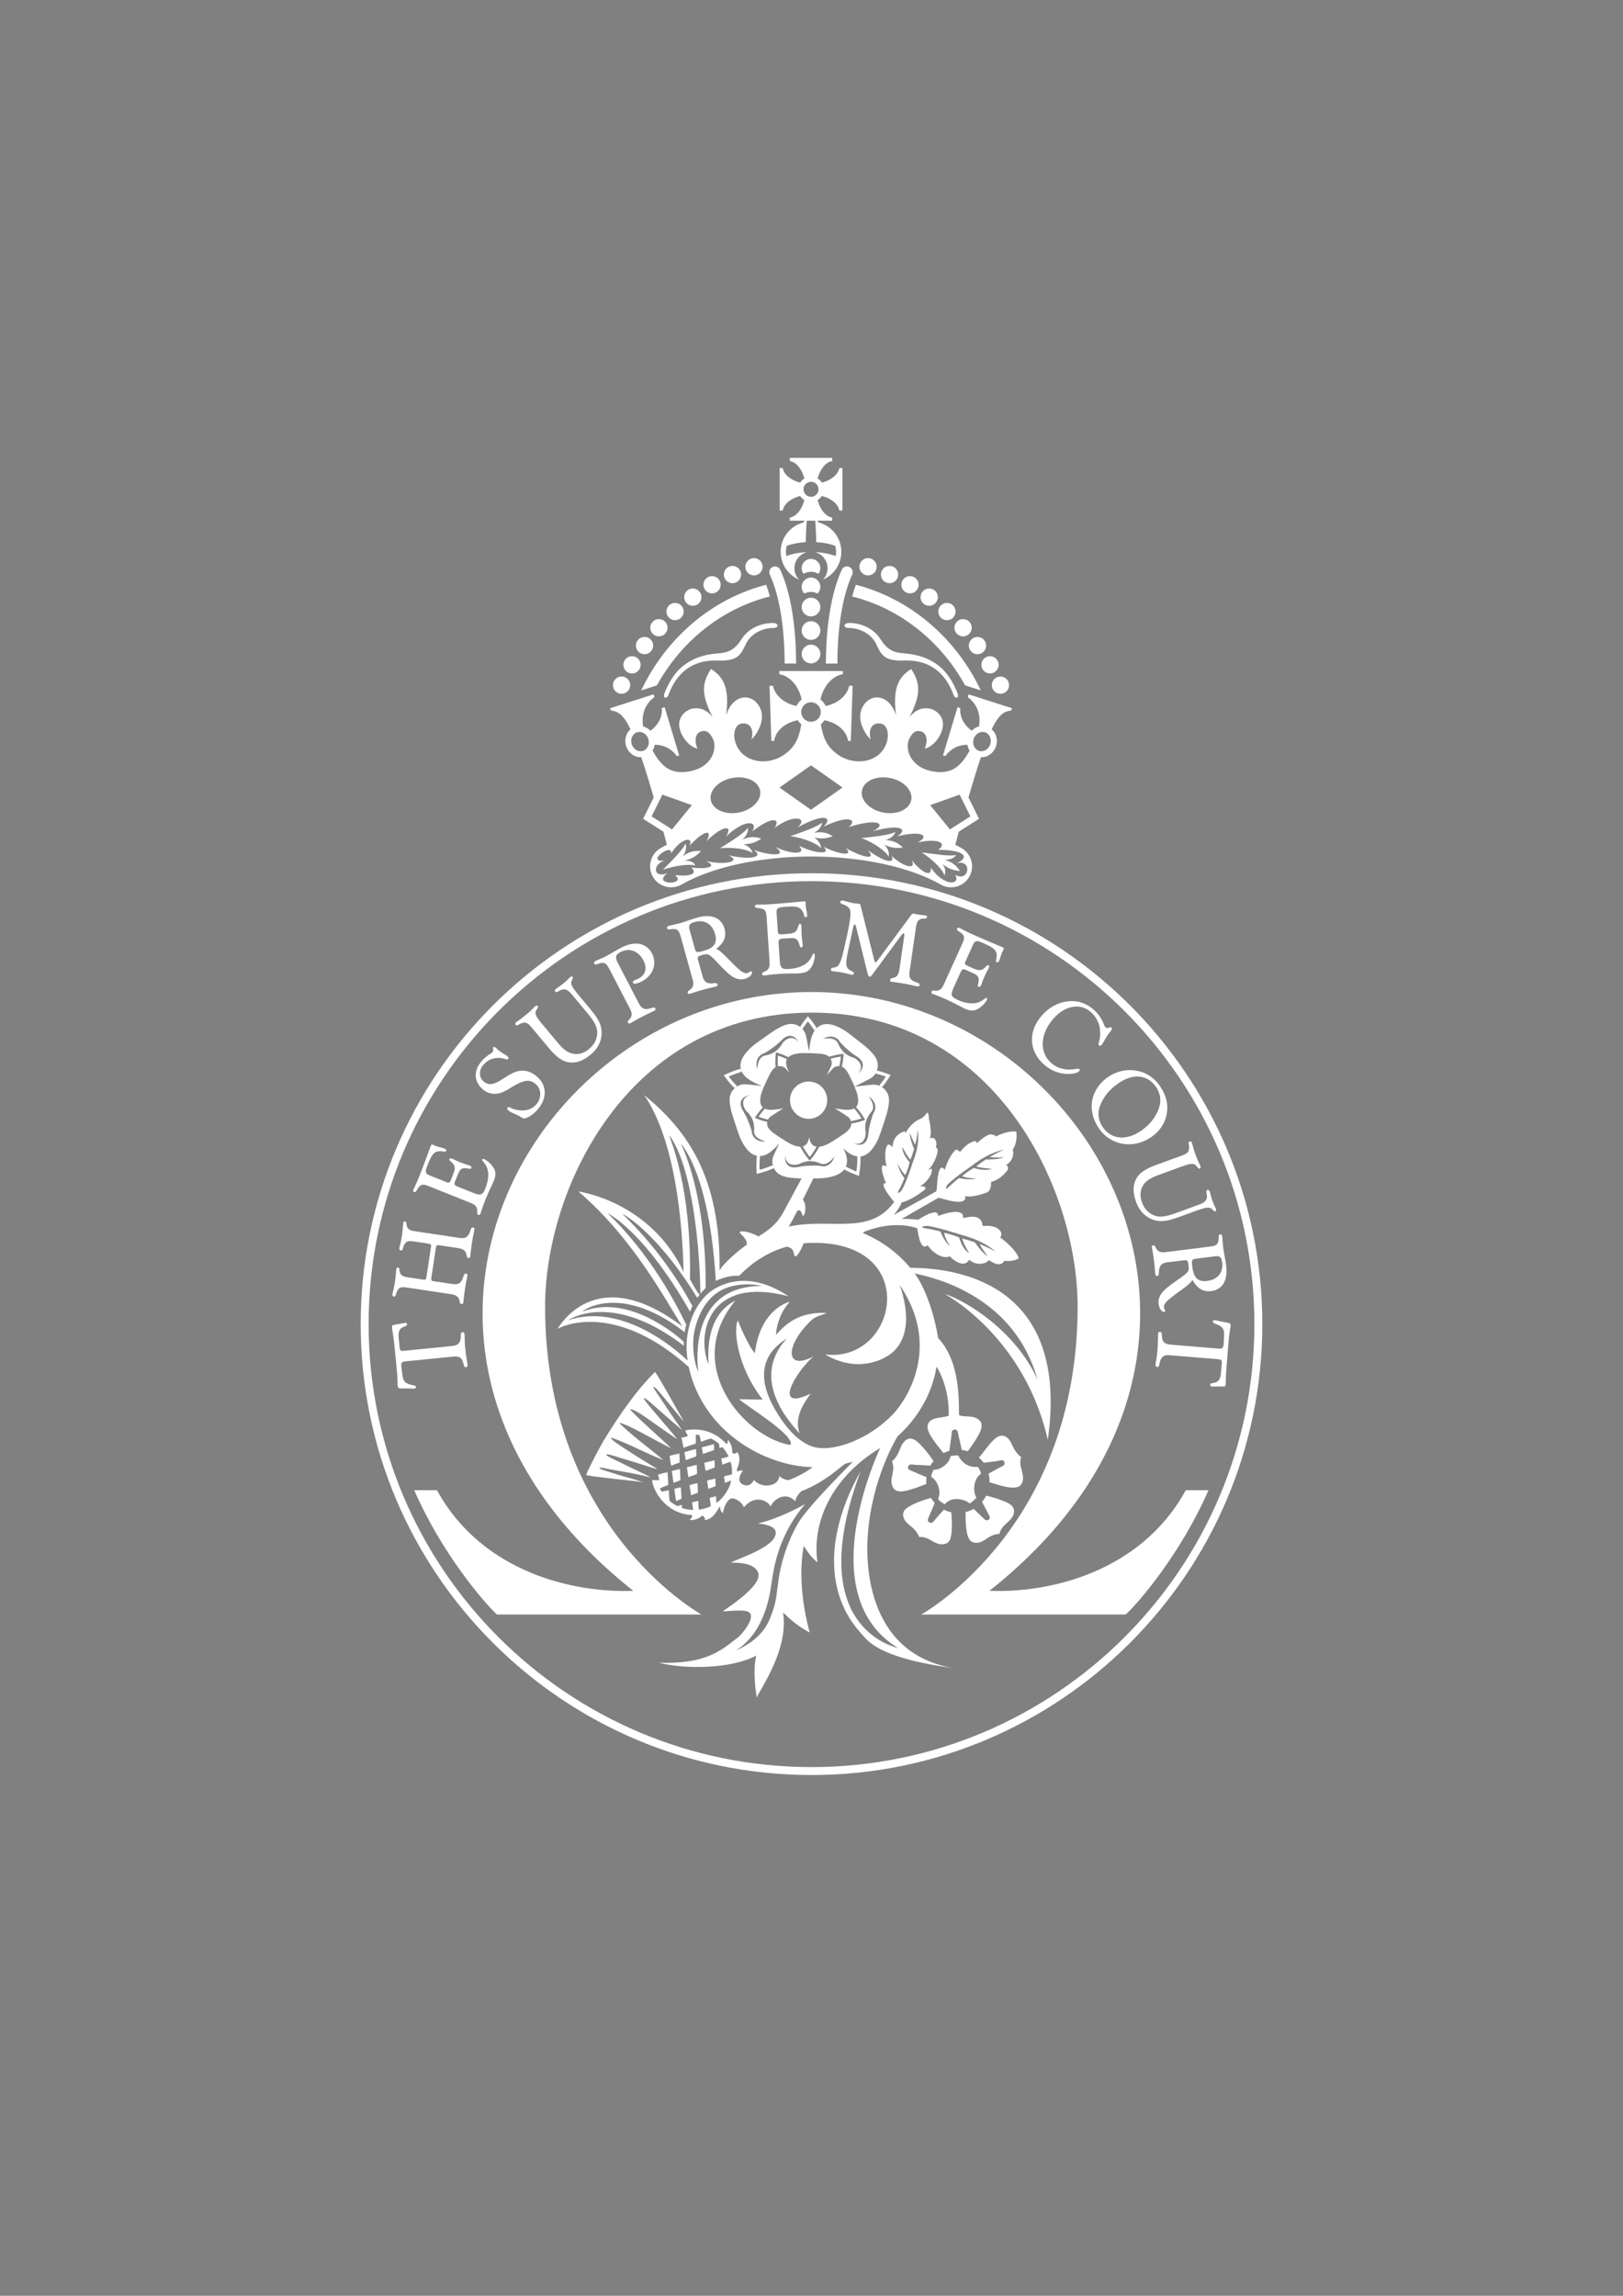 <?xml version="1.0" encoding="UTF-8"?>
<svg id="Layer_1" data-name="Layer 1" xmlns="http://www.w3.org/2000/svg" viewBox="0 0 595.28 841.89">
  <rect x="0" y="0" width="595.28" height="841.89" fill="#808080" stroke="none"/>
  <defs>
    <style>
      .cls-1 {
        fill: none;
      }

      .cls-1, .cls-2, .cls-3, .cls-4 {
        stroke-width: 0px;
      }

      .cls-2 {
        fill-rule: evenodd;
      }

      .cls-2, .cls-4 {
        fill: #fff;
      }
    </style>
  </defs>
  <rect class="cls-1" width="595.28" height="841.89"/>
  <g>
    <path class="cls-4" d="m240.23,503.11c-7.53,7.5-13.61,16.74-18.91,25.31-4.28,7.61-6.28,12.11-6.35,12.49,1.37.39,8.49,1.2,10.24,1.39,4.95.55,9.83,1.06,10.66,1.23-6.45-2.08-6.66-1.89-9.11-2.7-4.19-1.38-7.07-2.09-6.9-2.47.24-.53,2.58.32,7.83,1.16,5.2.83,10.49,2.12,11.02,2.24-2.02-1.11-3.87-1.86-9.21-4.48-4.81-2.35-7.38-3.46-7.08-3.86.34-.47,3.97.95,9.33,2.46,1.91.54,9.22,3.06,9.26,2.79-1.08-.77-6.15-3.67-10.57-6.6-3.01-2-5.86-3.68-6.44-4.79.32-.31,6.33,2.33,7.78,3,4.74,2.19,6.77,3.21,11.53,5.18-2.6-2.31-5.56-4.53-8.38-6.81-2.81-2.28-7.01-5.79-7.81-6.93,1.57.24,5.76,2.35,7.82,3.46,4.64,2.5,10.35,5.57,11.2,5.91-1.15-1.18-6.7-6.25-8.81-8.15-2.11-1.89-6.12-5.81-6.23-6.09,1.18-.54,6.57,3.52,8.64,4.96,2.86,1.99,7.57,5.3,8.55,5.91-.16-.52-5.42-6.55-6.33-7.62-2.88-3.39-6.03-7.04-5.81-7.34.36-.49,3.74,2.73,5.22,4.01,1.48,1.29,5.33,4.7,8.83,7.69-1.6-2.28-4.06-5.76-6.15-8.98-2.46-3.79-4.64-6.63-4.36-6.86.37-.3,1.95,1.62,3.97,4.02,3.06,3.64,6.89,8.43,7.21,8.69-1.78-2.93-9.16-16.46-10.63-18.21"/>
    <path class="cls-4" d="m246.2,537.47c1.01-.43,2.04-.8,3.07-1.15,0-1.1-.07-2.81-.09-3.3-.55.17-3.46.68-3.61.97.22.53.28,2.35.63,3.48"/>
    <path class="cls-4" d="m251.48,535.45c1.31-.4,2.59-.92,3.88-1.38.08-.9-.07-1.76-.03-2.66-1.45.21-2.84.76-4.28,1.07.06,1,.35,1.97.43,2.97"/>
    <path class="cls-4" d="m247.01,543.76c.86-.28,1.69-.68,2.56-.94.01-1.39-.19-2.73-.15-4.12-1.01.2-1.99.51-3.01.7.18,1.46.44,2.89.6,4.35"/>
    <path class="cls-4" d="m252.45,541.67c1.08-.3,2.12-.78,3.18-1.13.1-1.14-.13-2.21-.06-3.34-1.24.14-2.4.66-3.63.83.13,1.22.39,2.42.52,3.64"/>
    <path class="cls-4" d="m257.79,533.16c1.38-.39,2.72-.98,4.09-1.42.07-.74-.07-1.42,0-2.16-1.47.35-2.92.83-4.4,1.15-.02.84.3,1.6.31,2.43"/>
    <path class="cls-4" d="m247.92,550.42c.69-.21,1.35-.49,2.02-.76,0-1.42-.17-2.8-.2-4.21-.82,0-1.56.4-2.37.47.07,1.52.41,2.99.55,4.5"/>
    <path class="cls-4" d="m258.83,539.37c1.1-.43,2.2-.82,3.3-1.23.06-.89-.08-1.73-.06-2.62-1.26.2-2.48.65-3.74.88.17.99.26,1.99.49,2.97"/>
    <path class="cls-4" d="m253.44,548.32c.85-.24,1.68-.65,2.53-.9,0-1.17-.12-2.33-.13-3.5-1,.07-1.93.48-2.91.65.11,1.26.41,2.49.51,3.75"/>
    <path class="cls-4" d="m259.78,545.98c.9-.29,1.79-.69,2.7-.97-.01-.94-.12-1.87-.1-2.82-1.02.22-2.02.53-3.04.75.13,1.02.34,2.02.44,3.04"/>
    <g>
      <path class="cls-4" d="m348.66,533.95c-.47,2.92-4.06,5.24-6.29,5.02-.24.66-.69,1.55-.87,2.56,2.67,1.69,3.76,5.53,2.57,8.11.52.92,1.55,1.45,2.48,2,2.68-3.45,8.16-1.46,9.07-.29.41-.15,1.82-1.32,2.56-2.19-1.07-1.19-1.76-6.29,1.65-8.76-.21-.99-.66-1.78-1.2-2.51-3.52.48-6.18-1.86-7.16-4.17-1.02-.02-1.94.08-2.82.23"/>
      <path class="cls-4" d="m346.04,532.87c.67-.36,1.46-.6,2.19-.89.17-1.54.47-3.6.71-5.29.1-.68.03-1.4.26-1.9.2-.44.83-.64,1.23-.57.69.11.86.82,1,1.56.4,2.04.94,3.94,1.32,5.91.73.15,1.53.24,2.11.51.59-.5.98-1.24,1.48-1.95.45-.64.95-1.31,1.37-2.02.87-1.46,1.93-3,2.23-4.67.12-.69.11-1.36-.1-1.88-.38-.89-1.6-1.76-2.94-2.05-1.38-.28-2.73-.13-4.04-.36-1.12-.19-2.21-.83-2.97-1.18-1.14,1.02-2.88,1.43-4.72,1.68-1.83.23-3.57.58-4.51,1.87-.38.51-.58,1.48-.41,2.29.38,1.74,1.51,3.27,2.55,4.75,1.05,1.51,2.29,2.89,3.24,4.18m13.01,1.62c.62.59,1.3,1.42,1.79,1.94,1.54-.25,3.47-.38,5.2-.7.63-.11,1.23-.35,1.77-.18.5.18.76.79.62,1.35-.14.59-.77.75-1.33,1.04-1.56.79-3,1.69-4.51,2.45.23.96.41,1.96.31,3.18,2.53.67,5.42,1.84,8.43,1.97,1.18.05,2.51-.23,3.14-1.02.45-.57.66-1.35.74-2.08.27-2.61-1.79-5.21-.63-8.05-1.28-.97-2.24-2.19-3-3.75-.75-1.53-1.31-3.09-2.81-3.85-1.76-.87-3.25.24-4.33,1.26-1.97,1.84-3.62,4.54-5.38,6.45m-31.86,1.35c.22.85.45,1.68.43,2.67-.03,1.32-.51,2.67-.64,3.96-.21,2.01.54,4.15,2.64,4.41,1.8.23,3.93-.52,5.4-.96,1.71-.51,3.26-1.23,4.72-1.74-.12-.71-.01-1.6.09-2.5-1.8-.67-3.48-1.45-5.37-2.24-.65-.27-1.29-.47-1.42-1.02-.1-.48.22-1.19.66-1.33.45-.14,1.22.04,1.92.08,1.74.09,3.95.17,5.63.29.34-.61.68-1.21,1.16-1.64-1.36-2.04-3.28-4.54-5.23-6.43-.85-.81-1.55-1.53-2.85-1.81-1.35-.28-2.46.69-3.14,1.6-.51.7-.83,1.51-1.18,2.39-.69,1.77-1.58,3.32-2.83,4.26m34.63,12.69h-.12c-.5.74-.89,1.62-1.51,2.22.7,1.25,1.49,2.86,2.24,4.31.27.51.68.94.61,1.52-.08.58-.58.97-1.15.93-.54-.04-.98-.52-1.36-.9-1.15-1.12-2.28-2.21-3.4-3.26-.95.44-1.87.91-2.97,1.15-.02,1.98,0,3.88.22,5.79.25,2.22.67,5.08,3.06,5.45,2.27.35,3.73-1.13,5.28-2.03,1.16-.67,2.32-1.15,3.86-1.18.65-3.57,4.59-4.44,5.27-7.57.6-2.75-2.02-3.83-4.08-4.62-1.95-.74-3.84-1.34-5.93-1.83m-24.7,15.15c2.92-.29,4.76,1.8,6.86,2.45,1.53.48,3.37.19,4.12-.92.36-.53.62-1.37.74-2.14.46-2.7.25-6.24.05-8.51-1.08-.16-1.93-.5-2.7-.92-1.06,1.1-2.27,2.5-3.36,3.8-.46.55-.78,1-1.27,1.04-.75.05-1.2-.47-1.25-.88-.07-.54.34-1.27.52-1.7.55-1.28,1.04-2.45,1.62-3.86.11-.27.32-.62.31-.79,0-.27-.36-.55-.61-.87-.34-.45-.54-.71-.76-1.07-.07-.02-.1,0-.12.05-2.37.68-4.96,1.55-7.1,2.71-.72.38-1.49.82-2,1.31-.6.58-1.11,1.42-.91,2.6.4,2.3,2.46,3.25,3.94,4.77.89.91,1.47,1.82,1.93,2.94"/>
    </g>
    <path class="cls-4" d="m333.8,464.85c-4.55-5.43-10.32-9.74-17.23-12.66l.14-.39c10.27-4.2,17.99-2.09,19.76-1.34.39,3.02,1.3,8.23,3.81,6.21,1.05,1.86,5,5.32,8.05,4.05,2.27,2.29,5.51,4,7.22,1.23,2.75,2.7,7.02,1.13,7.04.11,1.23.68,4.18,2.97,5.8.28,2.44.41,4.79-.48,5.27-.93-1.12-3.58-6.8-7.63-6.8-7.63,1.46-1.97-1.08-4.74-5.91-4.19-.76.09-.7-.82-.7-.82-.85-4.46-7.2-1.67-7.04-2.19.16-.52-.11-1.12-.11-1.12-1.5-2.57-9.01.45-9.01.45.07-3.6-7.31,1.37-7.31,1.37-2.47-.25-4.45-.33-6.04-.3l13.49-7.76,1.79.46c9.51,2.85,7.94-1.07,7.94-1.07,2.75.7,7.44-1.14,7.44-1.14,2.45-.39,2.09-4.09,2.09-4.09,3-.56,5.23-3.31,5.23-3.31,2.12-1.95.3-2.83.3-2.83,3.59-2.3,2.44-5.65,2.44-5.65,1.96-2.96,1.3-6.63,1.3-6.63-3.33-.44-7.46,1.77-7.46,1.77-.59-.76-2.17-.75-2.17-.75-1.98.46-4.91,3.3-4.91,3.3.07-1.57-1.91-.37-1.91-.37-2.1.73-4.21,3.57-4.21,3.57-.52-.7-1.44-.95-1.44-.95-2.89,2.57-4.14,7.5-4.14,7.5-1.23-1.86-1.88-.1-1.88-.1-.88,1.71-1,6.67-1,6.67l-.21,1.26-15.68,8.7c2.5-2.83,2.93-4.62,2.93-4.62,3.68-.75,8.38-4.58,8.38-4.58,1.05-.97-.26-1.26-.26-1.26l-1.29-.09.9-.62c3.73-2.99,3.59-5.84,3.23-5.8-.36.03-1.25.53-1.25.53,1.15-1.26,2.2-2.5,3.18-5.47.98-2.97-.37-2.75-.37-2.75.86-2.37-.64-3.53-.64-3.53-.75-.18-1.5-.02-1.5-.02.89-2.77-.35-6.87-.35-6.87-.05-3-.7-2.59-.95-2.12-.82,1.32-2.14,1.92-2.14,1.92-3.77,1.5-5.52,5.31-5.52,5.31-.07-.67-.29-.74-.29-.74-4.83,1.5-4.4,5.88-4.4,5.88-.97-1.26-1.79-.99-1.79-.99-1.8,2.18-.48,8.1-.48,8.1-.81-.69-1.53-.43-1.53-.43-.77,1.8,1.38,6.49,1.38,6.49-3.21-.38,2.96,6.86,2.96,6.86-9.03,12.59-23.53,5.69-38.67,9.05.97-1.6,1.49-2.55,3.02-5.55.95-1.18,1.67.09,1.95,1.17.5,1.98,2.18-3.15.21-5.49.61-1.25,3.67-7.35,4.09-8.28-2.15-.53-.87.87-4.22-.15-1.71,3.16-6.63,12.38-7.3,13.54-3.11,5.34-7.44,7.31-8.8,8.38-.98-.57-4.05-1.97-6.1-1.86-2.67.15,2.11,1.85,1.77,4.89-3.01,1.99-9.33,7.52-9.96,9.56.33-34.9-12.13-51.68-27.65-64.44,11.33,16.61,14.02,46.44,14.43,64.84-11.86-25.04-36.68-29.27-38.57-29.48,20.21,17.24,32.18,40.29,38.14,49.49-31.92-24.03-44.97-.04-45.88.89,4.04-2.21,22.72-8.71,48.19,13.95,5.25,23.78,27.84,36.36,45.47,36.76-2.49,1.87-5.55,3.52-8.85,4.76-2.3-.19-3.37-1.58-3.37-1.58-.1,1.32-.81,3.07-3.96,3.51-2.67.37-5-1.35-5.34-2.04-1.29,2.41-2.84,2.31-4.27,1.61-1.53-.87-1.48-2.72.19-4.96-.81-.25-1.61.05-2.11.35,0-.33-.04-.66-.06-.99,1.92-4.14.13-6.21.13-6.21-.46.81-1.92.64-1.88.1.17-2.94-1.62-4.62-1.62-4.62.15.74-.12,1.29-.42,1.66-4.63-5.36-11.11-5.98-15.17-5.08.15.73.8,1.35.9,2.09-.73.31-1.5.47-2.29.53.26,1.24.55,2.48.76,3.74,1.49-.49,2.98-1.03,4.47-1.53.11-1.09-.03-2.13.04-3.21.39-.15.85,0,1.28.07.21.5.46,2.11.62,2.5,1.21-.46,2.42-.91,3.67-1.23.54.35,2.52,1.36,2.86,1.96.31.54.03,1.08.35,1.55.31-.16.63-.27.95-.33,1,1.1,1.71,2.25,2.29,3.44-.87.32-1.76.51-2.65.7,0,.78.26,1.51.29,2.28,1.02-.28,2-.75,3.01-1.06.61,1.44.6,3,.63,4.56-.98.36-2.01.46-2.98.84.12.77.27,1.54.32,2.32.77-.25,1.52-.59,2.3-.82-.4,2.78-2.94,6.58-5.34,8.15-.18-.76-.15-1.58-.16-2.38-.8.1-1.56.41-2.35.54.08,1.03.29,2.03.44,3.04-1.41.76-2.9,1.1-4.4,1.34-.22-1.04-.15-2.13-.22-3.2-.78.01-1.49.37-2.26.48.06.94.29,1.84.38,2.77-.74.08-3.67-.37-4.05-.71-.26-.24-.03-.75-.11-1.09-.57.11-1.12.32-1.7.38-.88-.42-2.04-1.16-2.76-1.83-.25-1.28-.25-2.61-.33-3.93-.89.07-1.72.46-2.62.48-.32-.36-.39-.76-.7-1.12,1.02-.52,2.06-.9,3.11-1.3.04-1.59-.23-3.12-.23-4.71-1.19.28-2.39.54-3.54.96.2.66.38,1.33.52,2.02-.9-.03-1.8-.06-2.69-.05.31,3.51,4.73,12.35,14.74,12.81-.02.48-.18,1.34-1.12,1.8,0,0,2.86.38,4.79-1.65,0,0,1.33.75.92,1.68,3.56-.29,4.87-4.57,5.65-4.95-.03.55.11,1.9,1.02,2.4.43-2.85,2.03-5.36,3.32-5.41,1.29-.05,3.81,1.45,4.38,3.29,4.04-4.95,8.99-2.31,9.79-.28.57-1.91,5.14-6.13,9.05-1.93.22-1.52,1.29-2.79,2.19-3.68,8.95-3.43,15.1-9.59,15.96-9.98.9-.42,1.95-.48,3-.88-1.11,1.23-15.92,15.79-19.89,22.2-1.76,2.86-5.85,10.78-7.34,20.69-.61,4.06-.8,8.24-2.17,11.83-1.14,2.97-2.55,9.67-13.53,14.55,11.76-7.45,12.77-23.41,13.3-26.25.53-2.83,1.86-15.58,12.12-27.49-5.46,3.12-12.45,6.08-17.35,7.13,4.68.44,6.24,1.76,6.48,2.91,1.14,5.4-13.83,9.95-16.43,11.48,9.38-.22,10.41,3.49,10.17,5.07-.72,4.92-12.63,12.24-13.07,12.78,1.73.04,8.41-.98,9.85.52,1.92,2.02-2.6,7.68-4.31,9.02-6.3,4.92-11.84,9.87-28.94,9.29,8.91,2.41,26.36,2.41,35.63-2.61-1.05,4.58-.57,10.89.2,15.4,1.5-3.6,11.77-17.66,9.65-31.16,1.57,1.26,4.2,4.39,9.78,7.29-.62-2.24-4.85-17.4-2.21-31.68.53.42,2.05,3.68,5.06,5.94-2.13-14.21,4.9-31,22.96-41.9-2.58,5.74-24.15,54.69,6.62,73.36-5.39-1.39-33.82-11.08-13.8-64.76-3.74,6.67-6.98,13.98-8.69,22.72-.86,4.37-4.17,22.25,8.73,36.45,2.49,2.75,5.85,9.11,34.28,12.98-33.33-5.47-32.12-41.12-31.71-47.93,1.28-21.42,10.71-36.7,10.97-37.07,10.63-9.74,13.31-19.92,14.32-25.56,0,0,4.46,6.55,4.46,17.04v3.79h3.86s-.1-4.17-.1-4.17c0-8.2-.68-19.82-7.67-27.2-1.92-12.03-6.24-20.74-8.63-23.69,8.12,1.69,36.68,8.68,45.12,38.99-8.1-17.95-26.21-28.99-34-31.43,11.86,6.91,31.14,24.25,37.75,53.5,7.41-52.1-25.79-63.05-50.5-63.11Zm-77.68,38.18c-.75-1.58-1.17-3.33-1.48-5.2-.33-1.94-.47-4-.36-6.26.18-3.92,1.42-7.6,2.86-10.47,1.53-3.04,3.4-5.37,6.16-7.21,2.35-1.56,5.29-2.55,8.86-2.83,2.47-.2,5.15-.02,7.28.49-9.06.07-15.26,3.22-19,8.73-1.83,2.69-3.22,6.01-3.95,9.91-.7,3.72-.96,8.56-.36,12.84Zm71.18,15.8c-8.52,8.78-20.69,13.3-27.76,12.03-5.99-1.08-10.86-7.06-13.72-11.44-7.02-10.76-8.81-21.34,2.77-28.56-13.99,15.08,1.72,31.46,4.7,34.8-2.29-6.31,2.08-11.73,4.05-14.61-14.26,6.89-5.52-7.97.99-13.6-10.44,5.44-10.54-4.08-.58-13.45,1.64-1.45,3.6-1.65,5.49-2.53-7.91-.37-13.69,2.14-18.6,8.08-.03-2.78,1.56-8.7,5.1-12.19-2.13.45-11.07,4.03-12.87,18.86-1.35-1.23-4.61-7.62-6.22-12-1.64,2.75-.72,16.4,9.09,29.03-1.25.04-7.45-.12-8.62-.16,1.45,1.71,19.9,12.83,18.93,16.52-.12.45-1.89-.07-2.6-.28-16.51-4.73-36.47-29.64-17.75-52.38-3.63,1.89-10.88,6.9-9.81,23.34-4.47-10.57-.44-32.71,29.3-24.95-16.78-11.22-27.86-2.48-29.57-.91-3.44,3.15-5.88,7.51-7.08,12.91-.61,2.72-.89,5.97-.62,9.16.06.78.15,1.53.3,2.46-1.64-1.57-22.8-21.98-43.94-14.77,2.96-1.98,18.41-9.25,42.51,9.31,0-.46.02-.85.03-1.38-2.03-2.06-20.46-18.02-37.33-11.07,2.08-1.96,15.89-9.35,37.66,7.5.08-1,.33-1.92.53-2.79-10.36-21.63-22.86-35.27-28.86-40.86,1.82.88,14.32,8.15,30.29,36.11.33-.88.63-1.58.85-2.06-9.24-17.19-20.56-28.9-25.7-33.79,3.44,1.59,15.09,10.48,27.46,30.74.26-.25.65-.83.88-1.09-1.43-1.62-2.36-3.77-3.54-5.66.59-34.01-7.12-50.8-7.64-52.94,8.76,11.74,11.29,42.68,11.47,58.11.35-.23,1.33-1.47,1.93-2.01.22-32.41-7.5-49.6-9.13-53.02,3.42,4.2,10.85,17.07,12.85,50.43,5.15-2.38,8.23-1.8,8.6-1.89,1.65-1.7,7.87-8.11,17.6-10.7,1.29.56,2.1.64,2.47,2.69.47,2.59,2.43-1.1,3.57-3.91,43.76-2.99,35.21,44.02,7.87,40.8,12.01,7.01,21.64,1.83,24.57-.65,3.05-2.6,8.09-9.18,2.8-24.82,15.56,22.99,2.2,42.56-2.7,47.6Zm2.37-82.35s1.58-2.91,2.03-4.48c0,0-2.04-2.47-2.42-5.25,0,0,1.63,3.46,2.81,4.09,0,0,1.04-2.25,1.55-4.65,0,0-2.73-2.77-2.66-5.56,0,0,2.09,4.03,2.95,4.59,0,0,.67-1.58,1.35-3.89-.33-.78-1.65-3.94-1.56-5.87,0,0,1.24,3.19,1.98,4.32.41-1.63.77-3.48.91-5.35,0,0,1.09,4.47-1.78,11.69,0,0-3.06,9.57-4.52,10.83-1.46,1.27-.87-.18-.65-.48Zm17.54-1.55c.79-1.69,9.58-7.68,9.58-7.68,6.44-4.98,11.46-5.63,11.46-5.63-1.88.78-3.66,1.73-5.2,2.66,1.44.23,5.19.17,5.19.17-1.97.76-5.72.75-6.65.74-2.15,1.39-3.54,2.52-3.54,2.52.9.53,5.83.9,5.83.9-2.87,1.04-6.73-.31-6.73-.31-2.3,1.28-4.24,2.96-4.24,2.96,1.08.79,5.25.96,5.25.96-3.02.66-6.31-.22-6.31-.22-1.47.94-3.91,3.31-3.91,3.31-.23.29-1.52,1.3-.73-.38Zm17.88,24.02c-1.89-1.1-3.91-2-5.75-2.71.62,1.35,2.91,4.45,2.91,4.45-1.93-1.18-4.14-4.32-4.68-5.1-2.67-.94-4.62-1.4-4.62-1.4,0,1.07,2.54,5.42,2.54,5.42-2.74-1.75-3.67-5.81-3.67-5.81-2.64-1.13-5.48-1.72-5.48-1.72-.14,1.39,2.15,4.98,2.15,4.98-2.45-2.12-3.52-5.41-3.52-5.41-1.81-.65-5.63-1.23-5.63-1.23-.42,0-2.2-.47-.05-.85,2.15-.38,13.37,3.28,13.37,3.28,8.81,2.31,12.43,6.11,12.43,6.11Z"/>
    <path class="cls-2" d="m297.6,371.34c66.99-.17,97.65,64.15,97.65,107.8,0,80.14-55.28,111.64-57.3,112.91.93,0,73.25,0,74.84,0,.24,0,.42-.29.69-.55,4.16-3.97,19.56-21.63,29.77-45.04-2.19,0-5.35,0-7.89,0-.15,0-.39-.05-.49.07-.06.13-.13.27-.2.39-16.7,29.94-50.31,37.32-71.76,36.45,110.88-87.91,37.15-219.58-65.32-219.58s-176.2,131.67-65.32,219.58c-21.45.87-55.06-6.51-71.76-36.45-.07-.12-.13-.26-.2-.39-.11-.12-.34-.07-.49-.07-2.54,0-5.7,0-7.89,0,10.2,23.41,25.61,41.07,29.77,45.04.27.26.45.55.69.55,1.59.01,73.91,0,74.84,0-2.02-1.26-57.3-32.77-57.3-112.91,0-43.65,30.66-107.62,97.65-107.8Z"/>
    <g>
      <path class="cls-4" d="m148.43,499.26c-1.07.11-1.36.62-1.25,1.77,0,.04.01.11.02.19l.34,2.65c.29,2.52.88,3.24,2.77,3.83,1.2.37,2.19.19,2.26.97.03.26-.25.51-.66.55-.59.06-1.24-.06-1.99-.06h-2.92c-.79,0-1.06-.16-1.15-1.09-.06-.63.02-2.4-.27-5.32l-.99-9.99c-.27-2.74-.69-4.68-.8-5.82-.08-.78.02-.94.75-1.09,2.64-.49,4-.74,4.04-.74.44-.04.69.16.73.53.07.74-1.24.72-2.07,1.36-1.04.82-1.18,2.03-.99,3.99l.32,3.18c.11,1.11.47,1.3,1.5,1.2l17.47-1.75c1.96-.2,2.82-.58,3.29-2.2.42-1.42-.2-2.78.76-2.88.44-.05.74.26.8.89.08.82-.02,2.39.2,4.69.33,3.37.81,5.49.9,6.37.06.56-.1.84-.55.88-.93.09-.79-1.12-1.28-2.34-.55-1.4-1.63-1.74-3.74-1.53l-17.51,1.75Z"/>
      <path class="cls-4" d="m156.4,468.36l1.7-11.22c.13-.84-.19-.97-1.11-1.11l-4.89-.74c-1.99-.3-3.03-.34-3.77,1.05-.59,1.15-.55,2.36-1.35,2.24-.37-.06-.58-.43-.49-.98.09-.59.56-1.98.9-4.23.39-2.58.41-4.19.49-4.74.08-.52.34-.78.64-.73.81.12.33,1.29.93,2.29.6.99,1.52,1.13,3.03,1.36l15.71,2.36c2.1.32,3,.04,3.82-1.38.61-1.07.61-2.54,1.45-2.41.48.07.59.35.5.94-.09.59-.46,2.08-.84,4.54-.46,3.05-.58,4.8-.63,5.13-.07.48-.29.63-.73.57-.81-.12-.38-1.18-1.05-2.23-.68-1-1.66-1.23-3.13-1.45l-6.29-.95c-.92-.14-1.27-.08-1.39.73l-1.7,11.22c-.15,1.03.06,1.1,1.09,1.25l6.33.95c2.1.32,3,.04,3.82-1.38.61-1.07.61-2.54,1.46-2.41.48.07.59.35.5.94-.09.59-.46,2.07-.84,4.54-.46,3.05-.58,4.8-.63,5.13-.07.48-.28.63-.73.57-.81-.12-.38-1.19-1.05-2.23-.68-1-1.66-1.23-3.13-1.45l-15.48-2.33c-1.99-.3-3.03-.34-3.77,1.05-.59,1.15-.55,2.36-1.35,2.24-.37-.06-.58-.43-.49-.98.09-.59.56-1.99.9-4.23.39-2.57.41-4.19.49-4.74.08-.51.34-.78.64-.73.81.12.33,1.29.93,2.28.6.99,1.52,1.13,3.03,1.36l5.08.77c.99.15,1.27.04,1.41-.88Z"/>
      <path class="cls-4" d="m157.61,435.1c-1.87-.75-2.86-1.06-3.9.12-.84.99-1.09,2.21-1.84,1.91-.38-.15-.39-.52-.17-1.07.15-.38.89-1.73,1.89-4.21,2.16-5.39,3.5-9.34,4.45-11.72.21-.52.36-.5,1.02-.24.21.08.44.22.68.31,1.28.51,2.42.65,3.18.95.62.25.83.53.69.88-.25.62-1.04.1-2.29.12-2.3.04-3.09,1.61-4.38,4.82-.96,2.38-1.18,3.34.41,3.97l6.15,2.46c1.24.5,1.45.38,1.92-.79l.75-1.86c.69-1.73.9-2.85.08-3.89-.71-.93-1.64-1.3-1.41-1.88.1-.24.48-.29,1.07-.06.55.22,1.5.76,2.95,1.34,1.76.7,2.93.97,3.35,1.14.59.24.81.57.68.91-.24.59-.86.14-2.2.08-1.69-.08-2.13.71-2.94,2.75l-.86,2.14c-.46,1.14-.06,1.46,1.08,1.91l5.59,2.24c2.69,1.08,3.44.9,4.45-1.62,1.43-3.56,1.39-6.57.12-8.61-.7-1.16-1.45-1.58-1.27-2.03.07-.17.34-.26.69-.12.72.29,2.13,1.29,3.16,2.71,1.3,1.76,1.23,3.22.38,5.36-.55,1.38-1.73,3.52-2.93,6.52-1.31,3.28-1.81,5.12-1.92,5.4-.18.45-.44.59-.85.42-.76-.3-.09-1.28-.5-2.44-.43-1.13-1.35-1.54-2.73-2.09l-14.54-5.82Z"/>
      <path class="cls-4" d="m191.88,410.12c-.61-.24-1.09-.71-1.65-.97-1.76-.77-3.05-1.35-3.78-1.93-.41-.32-.49-.76-.26-1.06.44-.56,1.26.38,2.74.73,3.46.83,6.23.07,7.91-2.07,2.02-2.58,1.64-5.71-.55-7.43-2.28-1.79-4.43-1.16-7.92.88-1.46.84-2.92,1.92-4.81,2.52-2.16.71-4.47.27-6.14-1.04-3.48-2.73-3.92-6.62-1.1-10.22,1.86-2.37,3.91-3.17,4.41-3.82.46-.59-.13-1.28.17-1.66.14-.18.51-.17.86.11.41.32.75.73,1.19,1.08,1.2.94,2.35,1.46,3.11,2.06.44.34.57.73.36.99-.48.61-1.55-.32-3.27-.35-2.45-.08-4.58.9-6.05,2.77-1.59,2.02-1.38,4.59.49,6.06.79.62,1.67.88,2.61.77,1.98-.24,3.82-1.68,6.29-3.2,3.82-2.34,6.93-2.32,10.12.18,3.77,2.96,4.31,7.64.98,11.88-2.11,2.69-4.92,4.04-5.7,3.71Z"/>
      <path class="cls-4" d="m203.5,381.1c2.14,2.57,3.74,4.48,6,5.16,2.21.67,4.48.14,6.56-1.6,1.74-1.45,2.68-3.11,2.94-5.12.38-3.03-1.31-5.35-4.06-8.63l-4.81-5.77c-1.36-1.63-2.21-2.47-3.62-2.31-1.33.15-2.3,1.49-2.87.8-.24-.28-.15-.65.31-1.03.45-.38,1.48-.95,2.8-2.05,1.29-1.07,2.02-1.93,2.39-2.24s.74-.28.88-.11c.45.54-.53,1.17-.52,2.23,0,.98.95,2.36,2.64,4.38l4.03,4.82c2.31,2.77,3.99,5.01,4.38,7.63.52,3.58-.8,6.87-3.89,9.45-2.8,2.34-5.39,3.29-8.1,2.84-2.99-.51-5.1-2.62-7.72-5.76l-5.93-7.11c-1.29-1.54-2.04-1.98-3.56-1.48-1.06.35-1.75,1.22-2.25.62-.24-.29-.12-.67.3-1.03.37-.31,1.71-1.14,3.74-2.83,1.86-1.55,2.77-2.66,3.09-2.92.4-.33.77-.36.96-.13.48.57-.54,1.27-.74,2.12-.23,1.12.63,2.38,2.35,4.44l4.7,5.62Z"/>
      <path class="cls-4" d="m234.21,367.72c.98,1.88,1.73,2.45,3.36,2.28,1.23-.14,2.38-.99,2.77-.23.22.43.06.68-.47.96-.53.27-1.92.83-4.13,1.98-2.74,1.42-4.22,2.36-4.52,2.52-.43.22-.71.16-.92-.24-.38-.73.77-1.03,1.22-2.18.41-1.14-.02-2.05-.7-3.37l-7.2-13.86c-.93-1.78-1.47-2.67-3.03-2.45-1.28.2-2.26.97-2.64.24-.17-.33.04-.73.53-.99.89-.46,2.22-.9,3.83-1.74,1.68-.87,3.46-2.05,5.51-3.11,5.15-2.68,9.35-1.68,11.34,2.15,1.89,3.63.44,8.03-3.75,10.21-1.82.94-2.96,1.08-3.25.52-.15-.3.02-.68.35-.85.46-.24,1.06-.38,1.69-.71,2.57-1.34,3.25-3.83,1.81-6.6-1.87-3.6-5.18-4.81-8.45-3.11-1.78.93-2.02,1.93-1.02,3.84l7.66,14.76Z"/>
      <path class="cls-4" d="m257.58,357.69c.57,2.04,1.19,2.76,2.82,2.92,1.23.12,2.53-.47,2.76.35.13.47-.08.68-.66.84-.54.15-2.04.42-4.48,1.1-2.94.82-4.58,1.43-4.9,1.52-.5.14-.78-.01-.88-.37-.22-.79,1.02-.9,1.66-1.93.64-1.03.41-2.01,0-3.44l-4.18-15.02c-.54-1.93-.88-2.88-2.45-2.98-1.29-.06-2.41.48-2.63-.31-.1-.36.19-.71.73-.86,1.04-.29,2.37-.51,3.98-.96,2.04-.57,4.12-1.42,6.34-2.04,5.37-1.5,8.94.09,10.05,4.07.8,2.87-.18,5.19-3.04,7.38,1.94.85,3.82,3.18,6.75,6.07,2.17,2.1,3.5,3.15,4.76,2.8.54-.15.85-.55,1.1-.62.21-.06.44.07.5.28.2.71-.77,1.95-2.63,2.47-2.11.59-4.1-.17-6.38-2.27-3.21-2.93-5.04-5.5-6.71-6.51-.65-.4-1.47-.29-2.72.06-1.29.36-1.67.66-1.37,1.73l1.59,5.7Zm.29-8.93c3.94-1.1,5.36-2.81,4.41-6.21-1.05-3.76-3.94-5.43-7.53-4.43-1.83.51-2.29,1.22-1.85,2.79l2.01,7.2c.37,1.33,1.1,1.16,2.96.64Z"/>
      <path class="cls-4" d="m281.2,336.66c-.13-2-.28-3.04-1.8-3.46-1.25-.33-2.46-.02-2.52-.84-.03-.41.3-.58.89-.62.41-.03,1.94.06,4.61-.13,5.79-.39,9.93-.89,12.49-1.07.55-.04.6.11.65.81.01.22,0,.49.01.75.09,1.37.46,2.47.52,3.28.04.67-.12.98-.49,1-.67.04-.54-.9-1.11-2.01-1.03-2.06-2.79-2.09-6.23-1.85-2.56.17-3.51.39-3.4,2.09l.44,6.61c.09,1.34.29,1.47,1.55,1.39l2-.14c1.86-.12,2.95-.42,3.54-1.62.53-1.04.46-2.04,1.09-2.09.26-.02.47.3.51.94.04.59-.04,1.68.07,3.24.12,1.89.39,3.07.42,3.51.04.63-.16.98-.53,1.01-.63.04-.49-.71-1.02-1.94-.66-1.56-1.56-1.61-3.75-1.46l-2.3.16c-1.22.08-1.34.58-1.26,1.8l.4,6.01c.2,2.9.68,3.5,3.39,3.31,3.82-.26,6.53-1.6,7.81-3.62.75-1.13.8-1.99,1.28-2.03.19-.01.39.2.41.57.05.78-.25,2.47-1.07,4.02-1.03,1.94-2.37,2.51-4.67,2.66-1.48.1-3.92-.03-7.14.18-3.52.24-5.4.59-5.7.61-.48.03-.72-.14-.75-.58-.05-.82,1.11-.64,1.98-1.51.84-.88.81-1.88.71-3.37l-1.04-15.63Z"/>
      <path class="cls-4" d="m310.94,341.75c.2-.91.35-1.71.48-2.48.39-2.16.54-3.65.52-4.33,0-1.21-.18-1.73-1.17-2.52-1.13-.88-2.72-.83-2.56-1.71.07-.37.44-.56.99-.47.7.13,1.93.61,3.83.95,1.06.19,1.82.18,2.19.24.29.05.34.4.53,1.08l4.94,19.75c.09.36.2.56.38.6.18.03.44-.11.64-.42l12.53-16.95c.3-.44.54-.51.98-.43.33.06.69.16,1.09.23,1.54.28,2.55.31,3.03.39.51.09.74.32.68.65-.17.91-1.55.21-2.64.81-.79.42-1.13,1.23-1.37,2.59-.02.11-.05.25-.07.4l-2.27,15.73c-.3,2.1-.23,2.94,1.23,3.85,1.05.64,2.52.68,2.37,1.52-.09.47-.37.57-.95.47-.59-.1-2.06-.52-4.4-.94-2.89-.52-4.49-.65-4.86-.72-.48-.09-.66-.31-.58-.75.13-.73,1.27-.57,1.99-1,.76-.47,1.13-1.27,1.36-2.52.04-.22.07-.4.11-.62l1.67-11.57c.11-.81.11-1.26-.21-1.32-.15-.03-.51.29-.96.92l-10.54,14.29c-.35.5-.63.76-.99.69-.37-.07-.49-.43-.65-1.02l-4.33-17.49c-.08-.39-.23-.61-.41-.64-.15-.02-.42.26-.57.88l-1.96,9.21c-.15.65-.27,1.28-.37,1.83-.36,2.01-.38,3.37.43,4.31.88.99,2.3.87,2.13,1.82-.07.37-.38.46-.94.36-.69-.13-1.87-.52-3.62-.84-1.46-.26-2.59-.31-3.28-.44-.48-.09-.66-.31-.59-.71.15-.81,1.36-.4,2.3-1.02,1.03-.69,1.7-2.76,2.5-6.32l1.41-6.36Z"/>
      <path class="cls-4" d="m352.82,346.32c.83-1.83,1.19-2.81.05-3.9-.95-.88-2.16-1.18-1.82-1.93.17-.37.54-.37,1.08-.12.38.17,1.69.97,4.12,2.07,5.29,2.39,9.17,3.91,11.51,4.96.51.23.48.38.19,1.02-.09.2-.23.43-.34.66-.57,1.25-.76,2.39-1.1,3.14-.28.61-.57.8-.91.65-.61-.28-.06-1.05-.02-2.3.06-2.3-1.47-3.16-4.62-4.58-2.34-1.06-3.28-1.32-3.98.24l-2.73,6.03c-.55,1.22-.45,1.43.71,1.95l1.83.83c1.69.77,2.8,1.02,3.89.25.96-.67,1.37-1.59,1.95-1.33.24.11.27.49,0,1.07-.25.54-.83,1.46-1.47,2.89-.78,1.73-1.11,2.89-1.29,3.3-.26.58-.6.79-.94.64-.58-.26-.1-.86.02-2.2.15-1.69-.62-2.16-2.61-3.06l-2.1-.95c-1.12-.51-1.45-.13-1.96.99l-2.49,5.49c-1.2,2.64-1.05,3.4,1.42,4.52,3.49,1.58,6.5,1.68,8.59.5,1.19-.64,1.65-1.38,2.09-1.18.17.08.25.36.09.69-.32.71-1.38,2.07-2.85,3.04-1.82,1.22-3.27,1.09-5.37.14-1.35-.61-3.43-1.88-6.38-3.21-3.22-1.46-5.04-2.04-5.31-2.16-.44-.2-.57-.46-.38-.86.34-.75,1.28-.03,2.46-.4,1.15-.38,1.6-1.28,2.21-2.63l6.47-14.27Z"/>
      <path class="cls-4" d="m392.29,392.21c2.08.02,3.13-.59,3.6-.16.19.18.16.49-.09.77-.42.47-1.56.9-3.29.99-3.57.19-6.93-1.03-9.69-3.52-5.52-4.97-5.82-12.2-.56-18.04,2.91-3.24,6.64-5.04,10.64-5.14,3.03-.08,5.95,1.06,8.47,3.32,1.16,1.05,2.18,2.41,2.97,3.98.53,1.08.73,1.96,1.23,2.41.61.55,1.61-.4,2.05,0,.63.57-.16,1.06-1.23,2.59-1.25,1.78-1.81,3.18-2.33,3.76-.32.36-.72.41-.99.16-.39-.35-.02-.92.17-1.8.86-4.23-.22-7.76-3.15-10.39-3.64-3.29-9.22-2.6-13.58,2.25-5.13,5.7-5.33,12.48-1.05,16.33,1.88,1.69,4.08,2.47,6.85,2.51Z"/>
      <path class="cls-4" d="m427.87,408.84c-.68,3.27-2.7,6.2-5.83,8.29-3,2.01-6.45,2.8-9.64,2.39-3.97-.51-7.25-2.61-9.43-5.85-2.26-3.37-3.03-7.06-2.33-10.43.7-3.24,2.77-6.29,5.9-8.38,2.35-1.57,5.01-2.42,7.78-2.44,4.64-.02,8.6,2.07,11.24,6.02,2.28,3.4,3.06,6.85,2.31,10.4Zm-9.48,5.91c3.25-2.18,5.53-5.05,6.66-8.31.95-2.74.63-5.34-.98-7.75-3.02-4.51-8.24-5.22-13.65-1.59-3.49,2.34-5.83,5.21-7.1,8.79-.81,2.33-.46,5.06,1.07,7.34,3.04,4.54,8.48,5.24,14.01,1.53Z"/>
      <path class="cls-4" d="m426.48,430.31c-3.15,1.15-5.49,2-6.9,3.89-1.39,1.85-1.65,4.16-.73,6.71.77,2.13,2.01,3.58,3.81,4.51,2.72,1.38,5.47.58,9.5-.89l7.06-2.57c1.99-.73,3.07-1.24,3.4-2.62.32-1.3-.61-2.66.23-2.97.35-.13.66.08.87.63.2.56.39,1.72.97,3.33.57,1.57,1.13,2.56,1.29,3.01.17.46,0,.79-.2.86-.67.24-.92-.89-1.92-1.24-.91-.34-2.54.09-5.02,1l-5.91,2.15c-3.39,1.23-6.06,2.05-8.67,1.53-3.55-.73-6.19-3.09-7.56-6.86-1.25-3.42-1.26-6.19.09-8.58,1.49-2.64,4.2-3.9,8.05-5.3l8.7-3.17c1.89-.69,2.55-1.25,2.61-2.85.03-1.12-.55-2.05.19-2.32.35-.13.67.11.86.64.16.46.49,2,1.39,4.48.82,2.27,1.55,3.51,1.69,3.89.18.49.07.85-.21.95-.7.25-1.01-.94-1.74-1.42-.97-.6-2.45-.21-4.97.7l-6.89,2.51Z"/>
      <path class="cls-4" d="m428.5,462.86c-2.1.26-2.9.78-3.3,2.37-.3,1.2.1,2.57-.75,2.68-.48.06-.66-.18-.73-.77-.07-.55-.11-2.08-.43-4.59-.38-3.03-.75-4.74-.79-5.07-.06-.52.13-.77.5-.81.81-.1.74,1.14,1.67,1.93.92.78,1.93.69,3.4.51l15.47-1.95c1.99-.25,2.98-.45,3.31-1.99.25-1.27-.12-2.46.69-2.56.37-.05.67.29.74.84.13,1.07.15,2.42.36,4.08.26,2.1.8,4.29,1.09,6.57.7,5.53-1.4,8.83-5.5,9.35-2.95.37-5.11-.93-6.85-4.08-1.12,1.79-3.71,3.32-7,5.79-2.39,1.84-3.63,3.01-3.47,4.3.07.55.41.92.45,1.18.03.22-.13.43-.35.46-.74.09-1.82-1.04-2.06-2.96-.27-2.18.77-4.03,3.19-5.99,3.37-2.75,6.18-4.19,7.42-5.7.49-.58.5-1.41.34-2.7-.17-1.33-.41-1.75-1.52-1.61l-5.87.74Zm8.79,1.59c.51,4.06,1.99,5.71,5.5,5.27,3.88-.49,5.95-3.11,5.48-6.8-.24-1.88-.87-2.44-2.49-2.24l-7.42.94c-1.37.17-1.31.92-1.07,2.83Z"/>
      <path class="cls-4" d="m447.24,494.55c1.07.09,1.45-.37,1.54-1.51,0-.04,0-.11.02-.19l.15-2.67c.17-2.52-.28-3.34-2.04-4.27-1.11-.58-2.12-.59-2.05-1.36.02-.26.34-.46.74-.42.59.05,1.21.29,1.94.42l2.87.53c.77.14,1.02.35.94,1.27-.05.63-.46,2.35-.7,5.28l-.83,10.01c-.23,2.74-.17,4.73-.26,5.87-.06.78-.19.92-.94.93-2.69,0-4.07,0-4.11,0-.44-.04-.65-.28-.62-.65.06-.74,1.35-.49,2.28-.97,1.17-.61,1.53-1.78,1.69-3.74l.27-3.19c.09-1.11-.22-1.36-1.26-1.45l-17.5-1.44c-1.96-.16-2.88.06-3.64,1.57-.67,1.33-.3,2.77-1.27,2.7-.45-.04-.68-.39-.62-1.02.07-.82.45-2.35.65-4.65.28-3.37.2-5.54.27-6.43.04-.56.25-.8.7-.76.93.07.57,1.24.83,2.53.29,1.48,1.29,2.01,3.4,2.18l17.54,1.44Z"/>
    </g>
    <path class="cls-4" d="m132.29,485.57c0,91.17,74.18,165.35,165.35,165.35s165.35-74.18,165.35-165.35-74.18-165.35-165.35-165.35-165.35,74.18-165.35,165.35Zm2.91,0c0-89.57,72.87-162.44,162.44-162.44s162.44,72.87,162.44,162.44-72.87,162.44-162.44,162.44-162.44-72.87-162.44-162.44Z"/>
    <g>
      <path class="cls-1" d="m299.51,420.48s0,0,0,0c-.62,1.09-1.29,2.24-2.5,3.75-.97-1.22-1.8-2.53-2.58-3.85-.29.08-.61.11-.95.11.93,1.63,1.92,3.26,3.18,4.75l.33.39.33-.39c1.52-1.8,2.25-3.08,2.95-4.32l.25-.42c-.36.04-.7.03-1.01-.02Z"/>
      <path class="cls-1" d="m313.27,406.48s.05.06.05.06c.82.95,1.67,1.97,2.68,3.62-1.28.44-2.6.74-3.91,1.01.08.28.11.57.11.88,1.55-.29,3.11-.65,4.63-1.21l.48-.18-.26-.45c-1.18-2.04-2.14-3.15-3.07-4.23l-.02-.03c-.2.21-.42.39-.69.54Z"/>
      <path class="cls-1" d="m278.21,409.51c.7-1.04,1.48-2.01,2.3-2.95-.28-.13-.52-.3-.74-.5-.94,1.07-1.85,2.18-2.62,3.42l-.28.44.48.2c1.69.7,2.94,1.04,4.06,1.29.05-.3.15-.58.28-.84-.99-.23-2.08-.52-3.47-1.06Z"/>
      <path class="cls-1" d="m290.14,405.73l-.14-.46s0,0-.01,0l.02.11.14.35Z"/>
      <path class="cls-1" d="m304.64,388.26c1.04-.3,2.18-.6,3.78-.8-.11,1.19-.31,2.36-.56,3.51.26.02.51.05.77.13.04.01.07.04.1.05.3-1.36.55-2.75.64-4.18l.03-.52-.52.06c-2.18.24-3.55.62-4.83,1.01.08.07.17.12.24.2.14.17.24.36.34.54Z"/>
      <path class="cls-1" d="m285.32,391.04c-.04-.56-.07-1.14-.07-1.8,0-.63.04-1.35.12-2.15,1.12.36,2.2.81,3.26,1.3.02-.03.02-.06.04-.09.13-.23.31-.44.51-.63-1.3-.62-2.65-1.2-4.08-1.61l-.5-.14-.06.51c-.25,2.17-.17,3.59-.08,4.92.17-.1.34-.18.52-.24.11-.04.23-.04.34-.06Z"/>
      <path class="cls-1" d="m300.98,426.66c-2.7-1.15-5.01-1.27-8.05.26,0,0-4.6,1.45-4.91-3.09,0,0-.74,4.63,3.92,4.25,0,0,3.34-.62,3.96-.56,0,0,3.8-.29,5.31.1,1.51.39,4.02-.37,4.88-3.59,0,0-2.4,3.78-5.1,2.63Z"/>
      <path class="cls-1" d="m276.59,414.72c.15-2.93-.53-5.14-3.01-7.47,0,0-2.94-3.82,1.2-5.68,0,0-4.6.9-2.64,5.14,0,0,1.74,2.93,1.89,3.53,0,0,1.58,3.47,1.73,5.02.15,1.55,1.73,3.65,5.05,3.35,0,0-4.37-.96-4.22-3.88Z"/>
      <path class="cls-1" d="m287.11,382.38s3.01-3.77,5.8-.19c0,0-1.97-4.25-5.62-1.33,0,0-2.43,2.38-2.98,2.67,0,0-2.99,2.36-4.46,2.88-1.47.52-3.13,2.55-2.04,5.71,0,0-.12-4.48,2.76-5.03,2.88-.55,4.87-1.74,6.54-4.71Z"/>
      <path class="cls-1" d="m318.58,402.07s2.92,3.39,1.04,5.64c-1.88,2.25-2.67,4.43-2.08,7.78,0,0,.05,4.82-4.37,3.81,0,0,4.21,2.05,5.2-2.52,0,0,.37-3.38.61-3.95,0,0,.82-3.72,1.63-5.05.82-1.33.81-3.96-2.02-5.71Z"/>
      <path class="cls-1" d="m307.36,382.61c1.15,2.7,2.73,4.38,5.99,5.38,0,0,4.32,2.14,1.42,5.63,0,0,3.73-2.83.11-5.78,0,0-2.85-1.86-3.25-2.33,0,0-2.95-2.42-3.77-3.74-.82-1.33-3.16-2.51-6.01-.78,0,0,4.35-1.07,5.5,1.63Z"/>
      <polygon class="cls-3" points="325.69 406.46 325.69 406.46 325.69 406.46 325.69 406.46"/>
      <path class="cls-4" d="m304.64,388.26c.49.87.58,1.86.18,2.72l-.5,1.08-1.08,2.24,1.39-1.57s.79-.86.79-.86c.61-.67,1.5-.98,2.44-.9.25-1.15.46-2.32.56-3.51-1.6.21-2.75.5-3.78.8Z"/>
      <path class="cls-4" d="m299.5,420.49s0,0,0,0c-.35-.05-.69-.14-.98-.3-.73-.4-1.24-1.12-1.52-2.13-.11-.38-.17-.76-.22-1.14-.05.37-.12.74-.22,1.11-.28,1.02-.79,1.73-1.52,2.13-.19.1-.4.18-.62.24.78,1.32,1.61,2.63,2.58,3.85,1.22-1.51,1.88-2.65,2.5-3.75Z"/>
      <path class="cls-4" d="m285.25,389.24c0,.66.03,1.24.07,1.8,1.09-.22,2.16.07,2.87.84l.79.86.63.71c-.45-.77-.88-1.61-1.13-2.54-.28-.98-.22-1.82.15-2.52-1.06-.49-2.14-.94-3.26-1.3-.08.81-.12,1.53-.12,2.15Z"/>
      <path class="cls-4" d="m290.14,405.73l.1.25c.97,2.42,3.27,4.1,5.87,4.28l.69.04.62-.08c2.53-.31,4.67-1.99,5.56-4.39l.22-.63.22-1.76c0-1.96-.85-3.83-2.33-5.13l-.38-.34-.4-.26c-1.11-.73-2.4-1.11-3.73-1.11-1.21,0-2.42.33-3.48.96l-.48.29-.32.26c-1.62,1.31-2.56,3.25-2.56,5.33l.21,1.66.03.17s0,0,.01,0l.14.46Z"/>
      <path class="cls-1" d="m280.58,387.09c2.88-.55,4.87-1.74,6.54-4.71,0,0,3.01-3.77,5.8-.19,0,0-1.97-4.25-5.62-1.33,0,0-2.43,2.38-2.98,2.67,0,0-2.99,2.36-4.46,2.88-1.47.52-3.13,2.55-2.04,5.71,0,0-.12-4.48,2.76-5.03Z"/>
      <path class="cls-1" d="m300.98,426.66c-2.7-1.15-5.01-1.27-8.05.26,0,0-4.6,1.45-4.91-3.09,0,0-.74,4.63,3.92,4.25,0,0,3.34-.62,3.96-.56,0,0,3.8-.29,5.31.1,1.51.39,4.02-.37,4.88-3.59,0,0-2.4,3.78-5.1,2.63Z"/>
      <path class="cls-1" d="m280.81,418.6s-4.37-.96-4.22-3.88c.15-2.93-.53-5.14-3.01-7.47,0,0-2.94-3.82,1.2-5.68,0,0-4.6.9-2.64,5.14,0,0,1.74,2.93,1.89,3.53,0,0,1.58,3.47,1.73,5.02.15,1.55,1.73,3.65,5.05,3.35Z"/>
      <path class="cls-1" d="m318.58,402.07s2.92,3.39,1.04,5.64c-1.88,2.25-2.67,4.43-2.08,7.78,0,0,.05,4.82-4.37,3.81,0,0,4.21,2.05,5.2-2.52,0,0,.37-3.38.61-3.95,0,0,.82-3.72,1.63-5.05.82-1.33.81-3.96-2.02-5.71Z"/>
      <path class="cls-1" d="m307.36,382.61c1.15,2.7,2.73,4.38,5.99,5.38,0,0,4.32,2.14,1.42,5.63,0,0,3.73-2.83.11-5.78,0,0-2.85-1.86-3.25-2.33,0,0-2.95-2.42-3.77-3.74-.82-1.33-3.16-2.51-6.01-.78,0,0,4.35-1.07,5.5,1.63Z"/>
      <path class="cls-1" d="m309.29,421.04c.4.79.77,1.62,1.03,2.52.21.73.32,1.43.32,2.09,0,.78-.15,1.5-.45,2.16,1.27.66,2.57,1.26,3.91,1.78.26-1.78.35-3.23.35-4.47,0-.38,0-.74-.01-1.1-1.01-.11-2.03-.49-3.05-1.19-.78-.54-1.47-1.16-2.1-1.79Z"/>
      <path class="cls-1" d="m283.69,423.75l.72-1.61,1.36-2.91c-1.01,1.18-2.15,2.42-3.6,3.42h0c-1.14.79-2.28,1.2-3.41,1.24-.11,1.24-.19,2.5-.19,3.76,0,.44.03.89.05,1.33,2.05-.55,3.5-1.14,4.8-1.71-.31-1.17-.23-2.39.27-3.52Z"/>
      <path class="cls-1" d="m295.91,381.52s.67,3.55.77,4.1l.06-.56c.2-1.75.42-3.74,1.2-5.68.22-.55.5-1.03.79-1.47-.75-1.17-1.54-2.31-2.41-3.39-.84,1.06-1.48,1.98-2.02,2.83.62.69,1.06,1.52,1.25,2.45l.35,1.71Z"/>
      <path class="cls-1" d="m273.6,397.58l1.63.15,4.17.47-.3-.13c-1.62-.68-3.46-1.44-5.08-2.71-.91-.71-1.55-1.5-1.96-2.36-1.61.5-3.21,1.06-4.77,1.77,1.16,1.53,2.16,2.61,3.1,3.53.97-.57,2.08-.84,3.22-.72Z"/>
      <path class="cls-4" d="m267.28,394.78c1.55-.71,3.15-1.27,4.77-1.77-.17-.36-.3-.73-.39-1.11-1.88.57-3.76,1.22-5.56,2.11l-.62.31.4.56c1.36,1.88,2.49,3.1,3.54,4.14.3-.27.62-.5.96-.7-.94-.92-1.94-2-3.1-3.53Z"/>
      <path class="cls-4" d="m326.65,394.22l-.64-.25c-1.78-.7-3.18-1.11-4.43-1.4-.13.39-.31.75-.52,1.09,1.11.26,2.33.59,3.82,1.14-.74,1.16-1.57,2.26-2.43,3.32.37.15.73.34,1.07.56,1-1.22,1.95-2.5,2.78-3.88l.36-.59Z"/>
      <path class="cls-4" d="m314.44,424.02c0,.36.01.72.01,1.1,0,1.24-.09,2.69-.35,4.47-1.34-.51-2.64-1.12-3.91-1.78-.06.14-.12.28-.2.42-.12.21-.25.41-.4.6,1.54.81,3.12,1.57,4.8,2.15l.65.23.11-.68c.48-2.86.48-4.75.45-6.51-.39.05-.78.05-1.17,0Z"/>
      <path class="cls-4" d="m294.31,377.37c.54-.85,1.18-1.77,2.02-2.83.87,1.09,1.67,2.23,2.41,3.39.24-.36.51-.67.8-.95-.83-1.31-1.73-2.58-2.76-3.78l-.45-.52-.44.53c-1.08,1.29-1.84,2.38-2.47,3.36.33.24.62.51.88.8Z"/>
      <path class="cls-4" d="m278.62,428.98c-.02-.44-.05-.89-.05-1.33,0-1.26.08-2.51.19-3.76-.38.01-.77-.01-1.14-.09,0,0,0,0,0,0-.17,1.95-.28,3.98-.12,5.98l.05.69.67-.17c2.51-.62,4.15-1.29,5.62-1.94-.18-.36-.3-.72-.4-1.1-1.3.58-2.75,1.16-4.8,1.71Z"/>
      <path class="cls-4" d="m325.29,400.56c-.47-.78-1.08-1.41-1.78-1.88-.34-.23-.7-.42-1.07-.56-.77-.3-1.6-.43-2.45-.34,0,0-1.61.15-1.61.15l-4.41.49-.56.09c.24.55.47,1.09.67,1.64.14.4.28.8.38,1.22.09.37.18.74.23,1.14h0c.21,1.42.03,2.48-.54,3.24-.05.07-.13.13-.19.2l.02.03c.93,1.08,1.89,2.19,3.07,4.23l.26.45-.48.18c-1.52.57-3.08.92-4.63,1.21,0,.17.02.34-.01.52-.17,1.12-1.18,2.08-2.05,2.78l-1.87,1.29-.71.49-.34.21-.7.44-.3.19c-.3.2-.6.39-.89.57-1.11.7-2.18,1.3-3.51,1.7-.47.14-.89.22-1.3.26l-.25.42c-.7,1.24-1.42,2.52-2.95,4.32l-.33.39-.33-.39c-1.25-1.48-2.25-3.12-3.18-4.75-.52,0-1.08-.09-1.72-.29-1.34-.41-2.43-1.02-3.55-1.73-.28-.18-.56-.36-.86-.55l-.16-.1-.79-.5-.38-.24s-.33-.23-.76-.52c-.76-.53-1.82-1.26-1.82-1.26-.87-.71-1.88-1.66-2.05-2.78-.06-.38-.03-.75.03-1.1-1.12-.25-2.37-.59-4.06-1.29l-.48-.2.28-.44c.78-1.23,1.69-2.35,2.62-3.42-.11-.1-.22-.21-.32-.33-.58-.76-.76-1.82-.55-3.24.14-.93.38-1.75.69-2.56.16-.42.34-.84.52-1.27.13-.29.25-.57.39-.87l.18-.4.46-1.04v-.02s1.38-2.79,1.38-2.79c.47-.8,1.1-1.72,1.93-2.2-.09-1.33-.17-2.74.08-4.92l.06-.51.5.14c1.43.41,2.77.99,4.08,1.61.52-.5,1.26-.87,2.27-1.13.68-.17,1.32-.26,1.96-.31.6-.05,1.19-.07,1.8-.06.39,0,.79.02,1.2.03l1.58.03s.06,0,.17.01c.25.01.74.04,1.25.07.83.05,1.71.1,1.71.1,1,.14,2.2.41,2.96,1.11,1.28-.38,2.64-.77,4.83-1.01l.52-.06-.03.52c-.09,1.43-.34,2.81-.64,4.18.8.29,1.53,1.02,2.34,2.39l1.34,2.72.05.1.47,1.06.17.39c.1.22.19.43.29.64l.28-.13,3.83-1.94,1.54-.81c.85-.44,1.53-1.11,2.02-1.9.21-.34.39-.7.52-1.09.25-.7.37-1.47.34-2.27-.09-2.06-1.63-3.83-2.96-5.13-1.28-1.28-2.67-2.36-3.74-3.16.01,0-1.86-1.45-1.86-1.45-2.13-1.69-3.97-3.15-6.57-4.22-2.25-.94-4.11-1.07-5.68-.41-.58.24-1.09.61-1.55,1.05-.29.28-.56.6-.8.95-.3.44-.57.91-.79,1.47-.79,1.94-1.01,3.92-1.2,5.68l-.06.56c-.11-.55-.77-4.1-.77-4.1l-.35-1.71c-.19-.93-.63-1.76-1.25-2.45-.26-.29-.55-.57-.88-.8-.62-.45-1.33-.79-2.13-.98-1.98-.49-4.12.47-5.75,1.36-1.55.84-2.95,1.82-4.11,2.66l-1.95,1.38c-2.23,1.55-4.16,2.89-5.94,5.06h0c-1.54,1.9-2.2,3.64-2.01,5.34.02.18.08.35.12.52.09.38.21.75.39,1.11.41.85,1.05,1.65,1.96,2.36,1.62,1.27,3.46,2.04,5.08,2.71l.3.13-4.17-.47-1.63-.15c-1.14-.11-2.25.16-3.22.72-.34.2-.66.43-.96.7-.43.39-.81.84-1.13,1.37-1.06,1.76-.77,4.07-.39,5.89.36,1.75.88,3.35,1.35,4.69,0,0,.73,2.21.73,2.21.84,2.59,1.56,4.83,3.13,7.17,1.35,2.01,2.83,3.15,4.5,3.47,0,0,0,0,0,0,.38.07.76.1,1.14.09,1.12-.04,2.27-.45,3.41-1.24h0c1.46-1,2.59-2.25,3.6-3.43l-1.36,2.91-.72,1.61c-.5,1.12-.58,2.35-.27,3.52.1.38.23.74.4,1.1.23.46.51.9.87,1.31,1.34,1.54,3.63,1.99,5.47,2.21,1.77.21,3.47.22,4.9.2h2.39c2.72.03,5.06.05,7.78-.69,2.03-.55,3.45-1.4,4.35-2.57.15-.19.28-.39.4-.6.08-.13.14-.28.2-.42.29-.66.45-1.38.45-2.16,0-.66-.11-1.36-.32-2.09-.26-.9-.63-1.73-1.03-2.52.63.63,1.32,1.25,2.1,1.79,1.02.7,2.04,1.08,3.05,1.19.39.04.78.04,1.17,0,.12-.01.23,0,.35-.03,1.68-.32,3.15-1.46,4.51-3.47,1.57-2.32,2.29-4.56,3.13-7.14l.74-2.24c.63-1.8,1.07-3.33,1.35-4.68.18-.88.35-1.87.35-2.87,0-1.06-.19-2.12-.74-3.03Zm-17.43-18.79c.82,1.33,3.77,3.74,3.77,3.74.4.47,3.25,2.33,3.25,2.33,3.63,2.95-.11,5.78-.11,5.78,2.9-3.49-1.42-5.63-1.42-5.63-3.26-1-4.84-2.69-5.99-5.38-1.15-2.69-5.5-1.63-5.5-1.63,2.85-1.73,5.19-.55,6.01.78Zm-30.05,10.35c-1.08-3.15.57-5.19,2.04-5.71,1.47-.52,4.46-2.88,4.46-2.88.55-.29,2.98-2.67,2.98-2.67,3.65-2.92,5.62,1.33,5.62,1.33-2.79-3.58-5.8.19-5.8.19-1.67,2.97-3.65,4.16-6.54,4.71-2.88.55-2.76,5.03-2.76,5.03Zm-2.05,23.14c-.15-1.55-1.73-5.02-1.73-5.02-.15-.6-1.89-3.53-1.89-3.53-1.96-4.24,2.64-5.14,2.64-5.14-4.14,1.85-1.2,5.68-1.2,5.68,2.49,2.33,3.17,4.54,3.01,7.47-.15,2.93,4.22,3.88,4.22,3.88-3.32.3-4.9-1.79-5.05-3.35Zm25.43,12.37c-1.51-.39-5.31-.1-5.31-.1-.62-.06-3.96.56-3.96.56-4.66.38-3.92-4.25-3.92-4.25.31,4.53,4.91,3.09,4.91,3.09,3.05-1.54,5.36-1.41,8.05-.26,2.7,1.15,5.1-2.63,5.1-2.63-.86,3.22-3.37,3.98-4.88,3.59Zm19.41-19.84c-.81,1.33-1.63,5.05-1.63,5.05-.24.57-.61,3.95-.61,3.95-.98,4.57-5.2,2.52-5.2,2.52,4.43,1.01,4.37-3.81,4.37-3.81-.58-3.36.2-5.53,2.08-7.78,1.88-2.25-1.04-5.64-1.04-5.64,2.83,1.76,2.84,4.38,2.02,5.71Z"/>
      <path class="cls-4" d="m281.69,410.58c.22-.44.53-.84.94-1.12l.97-.66,2.3-1.49,1.35-.8h-.11s-.99.14-.99.14l-.73.1c-1.16.17-2.36.34-3.63.18-.48-.06-.91-.18-1.28-.36-.81.94-1.6,1.91-2.3,2.95,1.39.54,2.48.84,3.47,1.06Z"/>
      <path class="cls-4" d="m313.32,406.53s-.02-.02-.05-.06c-.41.23-.89.38-1.46.45-1.27.16-2.47-.01-3.63-.18,0,0-.73-.1-.73-.1l-1.11-.14h-.1s1.42.84,1.42.84l2.3,1.49s.97.66.98.66c.58.39.96.98,1.14,1.66,1.31-.26,2.63-.57,3.91-1.01-1.01-1.65-1.86-2.67-2.68-3.62Z"/>
    </g>
  </g>
  <path class="cls-4" d="m355.25,254.62l-.28,1.04c3.36,2.44,4.82,6.23,4.13,10.73-1.01.26-1.94.79-2.67,1.57-2.97-2.08-4.56-5.35-4.18-8.32-.08-.02-1.05-.3-1.05-.3l-5.33,17.68s.77.23.85.26c1.78-2.57,4.7-4.17,8.12-4.16.08.49.19.98.4,1.44.11.25.25.47.39.69-3.21,5.8-6.64,8.86-13.56,7.62-8.3-1.49-10.4-8.45-8.5-12.12,1.38-2.68,2.83-3.03,4.44-2.46,1.6.57,2.57,2.86,1.16,6.24,3.1-.62,6.33-4.72,6.68-8.37s-2.78-6.14-5.4-6.39c-2.48-.24-4.74.57-6.81,3.18,3.51-7.2,4.54-11.69.55-17.62-5.4,3.37-6.64,8.14-5.54,17.01-2.47-7.83-9.13-8.27-12.05-3.5s.7,10.43,2.75,12.34c-1.01-3.69.51-6.5,3.87-5.78,3.36.72,3.4,7.73-.92,11.33-4.33,3.6-10.92,3.02-15.22-.17-3.6-2.67-5.13-5.61-6.01-10.95.52-.42.97-.92,1.32-1.49,4.69.91,8.14,3.91,8.65,7.57.1,0,1.01.03,1.01.03l.68-20.21s-1.14-.05-1.24-.06c-.73,3.53-4.15,6.59-8.68,7.43-.4-.95-1.06-1.75-1.87-2.36,1.08-4.94,4.25-8.61,8.21-9.29v-1.15h-23.33v1.15c3.96.68,7.13,4.34,8.21,9.29-.81.61-1.47,1.41-1.87,2.36-4.54-.84-7.95-3.9-8.68-7.43-.1,0-1.24.06-1.24.06l.68,20.21s.91-.03,1.01-.03c.51-3.66,3.96-6.66,8.65-7.57.35.57.8,1.07,1.32,1.49-.87,5.35-2.41,8.29-6.01,10.95-4.3,3.19-10.89,3.77-15.22.17-4.33-3.6-4.28-10.61-.92-11.33,3.36-.72,4.88,2.09,3.87,5.78,2.04-1.91,5.67-7.58,2.75-12.34-2.92-4.77-9.58-4.33-12.05,3.5,1.1-8.87-.14-13.64-5.54-17.01-3.99,5.93-2.97,10.41.55,17.62-2.06-2.61-4.33-3.43-6.81-3.18-2.62.26-5.75,2.75-5.4,6.39.35,3.65,3.58,7.75,6.68,8.37-1.41-3.38-.44-5.67,1.16-6.24,1.6-.57,3.05-.22,4.44,2.46,1.9,3.68-.2,10.63-8.5,12.12-6.92,1.25-10.35-1.81-13.56-7.62.14-.22.28-.44.39-.69.2-.46.32-.95.4-1.44,3.43-.01,6.34,1.59,8.12,4.16.08-.02.85-.26.85-.26l-5.33-17.68s-.97.28-1.05.3c.38,2.97-1.21,6.24-4.18,8.32-.73-.77-1.66-1.31-2.67-1.57-.68-4.5.77-8.29,4.13-10.73l-.28-1.04-15.92,5.09.23.82c2.46.37,4.42,1.06,7.22,6.93-.59.51-1.08,1.15-1.41,1.89-.58,1.32-.65,2.84-.19,4.26.79,2.44,2.94,4.08,5.34,4.08.07,0,.14-.01.21-.02,1.33,3.93,2.83,8.76,4.57,14.76l-2.91,5.87-.97,1.96,1.84,1.17,5.58,3.55c.42,1.54.86,3.14,1.3,4.78-.78.4-1.55.81-2.29,1.24-3.69,2.11-4.97,6.82-2.86,10.51s6.82,4.97,10.51,2.86c11.24-6.43,29-10.28,47.52-10.28s36.28,3.84,47.52,10.28c1.21.69,2.52,1.02,3.82,1.02,2.67,0,5.27-1.39,6.69-3.88,2.11-3.69.83-8.4-2.86-10.51-.74-.42-1.51-.83-2.29-1.24.45-1.65.88-3.24,1.3-4.78l5.58-3.55,1.84-1.17-.97-1.96-2.91-5.87c1.74-6,3.24-10.83,4.57-14.76.07,0,.14.02.21.02,2.4,0,4.55-1.64,5.34-4.08.46-1.42.4-2.94-.19-4.26-.33-.74-.82-1.38-1.41-1.89,2.79-5.87,4.76-6.57,7.22-6.93l.23-.82-15.92-5.09Zm-119.4,20.73c-1.68.54-3.53-.54-4.14-2.41-.61-1.88.25-3.84,1.93-4.39,1.68-.54,3.53.54,4.14,2.41s-.25,3.84-1.93,4.39Zm80.29,14.54c.67-3.5,5.27-5.56,10.26-4.6,4.99.96,8.5,4.58,7.82,8.08-.67,3.5-5.27,5.56-10.26,4.6-4.99-.96-8.5-4.58-7.82-8.08Zm-18.68-32.36c1.97,0,3.58,1.6,3.58,3.58s-1.6,3.58-3.58,3.58-3.58-1.6-3.58-3.58,1.6-3.58,3.58-3.58Zm0,23.12l11.55,8.14-11.56,8.16-11.55-8.14,11.56-8.16Zm-28.94,4.64c4.99-.96,9.59,1.1,10.26,4.6.67,3.5-2.83,7.11-7.82,8.08-4.99.96-9.59-1.1-10.26-4.6-.67-3.5,2.83-7.11,7.82-8.08Zm-29.52,14.09l3.95-7.98,10.8,3.85-7.26,8.9-7.49-4.77Zm111.76,17.21c5.91-1.77,4.94,7.19-.49,4.21,2.38,3.41-3.66,4.89-8.9-2.67.55,3.52-2.93,2.36-6.95-2.7,1.95,4.27-4.21,1.71-7.38-1.59,1.28,2.8-1.95,2.8-8.72-2.07,3.78,4.39-3.44,1.98-8.14-.82,3.35,3.35-2.84,2.29-8.14-.46,3.41,3.35-4.15,2.26-8.96-.37,3.05,3.48-2.99,3.23-8.78.43,5.43,3.9-2.8,3.05-7.74,1.16,3.96,2.93-2.19,3.6-9.21,1.95,4.82,2.56-1.95,3.54-8.29,2.13,4.51,2.19-.3,3.05-5.49,2.32,2.8,2.68-1.46,3.35-5.98,2.8,4.63,3.72-8.78,3.84-2.87-.67-5.37,2.01-5.43-3.54-.73-4.69-7.68,1.1,2.65-6.8,2.16-2.59,3.75-5.94,8.57-6.25,6.68-2.74,5.67-6.13,8.78-6.07,6.28-1.74,6.16-6.04,9.94-6.04,7.13-1.65,6.71-6.52,12.07-5.98,9.69-1.95,7.62-5.91,10.43-4.63,8.17-1.28,7.32-5.46,12.44-3.54,8.41-.18,10.88-5.91,12.71-3.17,9.57-.3,10-4.69,12.29-2.23,9.21.18,11.4-3.6,13.87-.82,8.84,1.52,11.16-3.02,12.71-.37,8.9,1.89,9.76-2.44,11.95.12,7.47,2.23,8.35-1.77,10.94.58,7.53,2.71,10.3,0,11.65,2.93,6.71,4.94Zm5.15-17.21l-7.49,4.77-7.26-8.9,10.8-3.85,3.95,7.98Zm7.3-26.45c-.61,1.88-2.46,2.96-4.14,2.41-1.68-.54-2.54-2.51-1.93-4.39s2.46-2.96,4.14-2.41c1.68.54,2.54,2.51,1.93,4.39Z"/>
  <path class="cls-4" d="m301.51,301.62c-1.55,1.47-6.57,3.28-11.62,5,5.28.74,9.95,2.83,11.2,4.43.04-1.71-1.27-3.24-2.57-3.93,3.1.68,4.84.25,6.91-.49-1.9-1.12-3.72-1.83-6.9-1.22,1.34-.66,2.85-2.07,2.96-3.78Z"/>
  <path class="cls-4" d="m274.3,303.56c-1.18,1.78-5.66,4.68-10.2,7.48,5.31-.47,10.33.52,11.91,1.79-.34-1.68-1.96-2.87-3.39-3.25,3.17-.04,4.77-.84,6.63-2.04-2.11-.67-4.03-.95-6.99.36,1.16-.95,2.31-2.66,2.04-4.35Z"/>
  <path class="cls-4" d="m251.4,309.33c-.75,2-4.46,5.83-8.25,9.59,5.07-1.65,9.42-2.1,11.89-1.55-.71-1.56-2.43-1.74-3.91-1.79,3.08-.75,4.46-1.89,6-3.48-2.2-.18-4.14-.01-6.73,1.93.92-1.18,1.66-3.11,1.01-4.7Z"/>
  <path class="cls-4" d="m350.7,313.49c-2.04.64-7.29-.22-12.58-.89,4.42,2.98,7.82,6.47,8.25,8.45.79-1.52.16-3.03-.71-4.22,2.49,1.97,4.24,2.35,6.43,2.59-1.22-1.84-2.54-3.27-5.66-4.12,1.5,0,3.42-.32,4.27-1.81Z"/>
  <path class="cls-4" d="m328.43,305.06c-1.84,1.08-7.14,1.72-12.44,2.26,4.98,1.91,9.05,5,9.92,6.83.43-1.66-.5-3.44-1.62-4.41,2.87,1.36,4.65,1.33,6.85,1.07-1.6-1.52-3.21-2.62-6.44-2.74,1.46-.34,3.25-1.38,3.74-3.02Z"/>
  <path class="cls-4" d="m351.04,253.8c-.7-1.66-2.9-7.05-7.5-10.24-4.51-3.14-8.81-3.69-12.56-4.02-3.47-.31-5.67-1.43-8.11-5.24s-6.92-5.85-11.43-5.85c-2.07,0-2.44,1.86-.06,1.83,2.65-.03,7.62,1.28,9.88,5.7,1.7,3.34,2.41,6.52,9.91,6.25,5.31-.19,14.08.61,18.57,12.56.61,1.62,2.35,1.49,1.31-.98Z"/>
  <path class="cls-4" d="m243.88,253.8c.7-1.66,2.9-7.05,7.5-10.24s8.81-3.69,12.56-4.02c3.47-.31,5.67-1.43,8.11-5.24s6.92-5.85,11.43-5.85c2.07,0,2.44,1.86.06,1.83-2.65-.03-7.62,1.28-9.88,5.7-1.7,3.34-2.41,6.52-9.91,6.25-5.31-.19-14.08.61-18.57,12.56-.61,1.62-2.35,1.49-1.31-.98Z"/>
  <path class="cls-4" d="m312.56,218.73c17.62,4.43,32.49,16.42,41.42,32.6l5.75,1.84c-9.1-19.17-25.77-33.56-45.83-38.73-.49,1.33-.94,2.77-1.34,4.29Z"/>
  <path class="cls-4" d="m240.94,251.33c8.93-16.17,23.79-28.17,41.42-32.6-.41-1.52-.85-2.95-1.34-4.29-20.06,5.17-36.73,19.56-45.83,38.73l5.75-1.84Z"/>
  <path class="cls-4" d="m321.55,207.84c0,1.75-1.42,3.17-3.17,3.17s-3.17-1.42-3.17-3.17,1.42-3.17,3.17-3.17,3.17,1.42,3.17,3.17Zm4.71-.31c-1.75,0-3.17,1.42-3.17,3.17s1.42,3.17,3.17,3.17,3.17-1.42,3.17-3.17-1.42-3.17-3.17-3.17Zm7.5,3.73c-1.75,0-3.17,1.42-3.17,3.17s1.42,3.17,3.17,3.17,3.17-1.42,3.17-3.17-1.42-3.17-3.17-3.17Zm7.05,4.55c-1.75,0-3.17,1.42-3.17,3.17s1.42,3.17,3.17,3.17,3.17-1.42,3.17-3.17-1.42-3.17-3.17-3.17Zm6.51,5.28c-1.75,0-3.17,1.42-3.17,3.17s1.42,3.17,3.17,3.17,3.17-1.42,3.17-3.17-1.42-3.17-3.17-3.17Zm5.92,5.94c-1.75,0-3.17,1.42-3.17,3.17s1.42,3.17,3.17,3.17,3.17-1.42,3.17-3.17-1.42-3.17-3.17-3.17Zm5.28,6.54c-1.75,0-3.17,1.42-3.17,3.17s1.42,3.17,3.17,3.17,3.17-1.42,3.17-3.17-1.42-3.17-3.17-3.17Zm4.59,7.06c-1.75,0-3.17,1.42-3.17,3.17s1.42,3.17,3.17,3.17,3.17-1.42,3.17-3.17-1.42-3.17-3.17-3.17Zm3.83,7.45c-1.75,0-3.17,1.42-3.17,3.17s1.42,3.17,3.17,3.17,3.17-1.42,3.17-3.17-1.42-3.17-3.17-3.17Z"/>
  <path class="cls-4" d="m279.71,207.84c0,1.75-1.42,3.17-3.17,3.17s-3.17-1.42-3.17-3.17,1.42-3.17,3.17-3.17,3.17,1.42,3.17,3.17Zm-11.05-.31c-1.75,0-3.17,1.42-3.17,3.17s1.42,3.17,3.17,3.17,3.17-1.42,3.17-3.17-1.42-3.17-3.17-3.17Zm-7.5,3.73c-1.75,0-3.17,1.42-3.17,3.17s1.42,3.17,3.17,3.17,3.17-1.42,3.17-3.17-1.42-3.17-3.17-3.17Zm-7.05,4.55c-1.75,0-3.17,1.42-3.17,3.17s1.42,3.17,3.17,3.17,3.17-1.42,3.17-3.17-1.42-3.17-3.17-3.17Zm-6.51,5.28c-1.75,0-3.17,1.42-3.17,3.17s1.42,3.17,3.17,3.17,3.17-1.42,3.17-3.17-1.42-3.17-3.17-3.17Zm-5.92,5.94c-1.75,0-3.17,1.42-3.17,3.17s1.42,3.17,3.17,3.17,3.17-1.42,3.17-3.17-1.42-3.17-3.17-3.17Zm-5.28,6.54c-1.75,0-3.17,1.42-3.17,3.17s1.42,3.17,3.17,3.17,3.17-1.42,3.17-3.17-1.42-3.17-3.17-3.17Zm-4.59,7.06c-1.75,0-3.17,1.42-3.17,3.17s1.42,3.17,3.17,3.17,3.17-1.42,3.17-3.17-1.42-3.17-3.17-3.17Zm-3.83,7.45c-1.75,0-3.17,1.42-3.17,3.17s1.42,3.17,3.17,3.17,3.17-1.42,3.17-3.17-1.42-3.17-3.17-3.17Z"/>
  <path class="cls-4" d="m307.14,243.32c0-13.38,1.93-24.96,5.43-32.61.49-1.06.02-2.32-1.04-2.8-.29-.13-.58-.19-.88-.19-.8,0-1.57.46-1.92,1.24-5.04,11.04-5.81,26.24-5.81,34.37h4.23Z"/>
  <path class="cls-4" d="m287.77,243.32h4.23c0-8.13-.77-23.33-5.81-34.37-.35-.78-1.12-1.24-1.92-1.24-.29,0-.59.06-.88.19-1.06.49-1.53,1.74-1.04,2.8,3.5,7.66,5.42,19.24,5.43,32.61Z"/>
  <circle class="cls-4" cx="297.46" cy="239.84" r="3.43"/>
  <circle class="cls-4" cx="297.46" cy="231.23" r="3.43"/>
  <circle class="cls-4" cx="297.46" cy="222.62" r="3.43"/>
  <path class="cls-4" d="m297.46,217.07c.88,0,1.69.22,2.43.58.62-.62,1-1.48,1-2.43,0-1.9-1.54-3.43-3.43-3.43s-3.43,1.54-3.43,3.43c0,.95.38,1.81,1,2.43.74-.36,1.55-.58,2.43-.58Z"/>
  <path class="cls-4" d="m297.46,209.68c1,0,1.92.29,2.73.75.44-.58.7-1.28.7-2.06,0-1.9-1.54-3.43-3.43-3.43s-3.43,1.54-3.43,3.43c0,.78.27,1.49.7,2.06.81-.46,1.73-.75,2.73-.75Z"/>
  <path class="cls-4" d="m301.43,181.87c3.45.9,5.97,2.92,6.42,5.35h1.12v-15.58h-1.12c-.45,2.43-2.98,4.45-6.42,5.35-.38-.62-.9-1.14-1.53-1.53.9-3.45,2.92-5.97,5.35-6.42v-1.12h-15.58v1.12c2.43.45,4.45,2.98,5.35,6.42-.62.38-1.14.9-1.53,1.53-3.45-.9-5.97-2.92-6.42-5.35h-1.12v15.58h1.12c.45-2.43,2.98-4.45,6.42-5.35.38.62.9,1.14,1.53,1.53-.9,3.45-2.92,5.97-5.35,6.42v1.12h5.57c-.26.2-.49.43-.7.69-4.73,1.28-8.21,5.59-8.21,10.72,0,4.59,2.78,8.53,6.75,10.23-1.05-1.09-1.7-2.58-1.7-4.21,0-2.86,1.99-5.26,4.65-5.9-3.01.13-5.68.67-7.62,1.46-.09-.51-.15-1.04-.15-1.58,0-.74.1-1.46.27-2.16,1.83-.73,4.28-1.23,7.02-1.39.03-2.93.16-5.63.36-7.87h3.09c.21,2.24.33,4.94.36,7.87,2.75.16,5.19.66,7.02,1.39.17.69.27,1.41.27,2.16,0,.54-.06,1.07-.15,1.58-1.94-.8-4.62-1.33-7.62-1.46,2.66.64,4.65,3.04,4.65,5.9,0,1.63-.65,3.12-1.7,4.21,3.97-1.7,6.75-5.64,6.75-10.23,0-5.13-3.48-9.44-8.21-10.72-.2-.26-.43-.49-.7-.69h5.57v-1.12c-2.43-.45-4.45-2.98-5.35-6.42.62-.38,1.14-.9,1.53-1.53Zm-3.97.31c-1.52,0-2.75-1.23-2.75-2.75s1.23-2.75,2.75-2.75,2.75,1.23,2.75,2.75-1.23,2.75-2.75,2.75Z"/>
</svg>